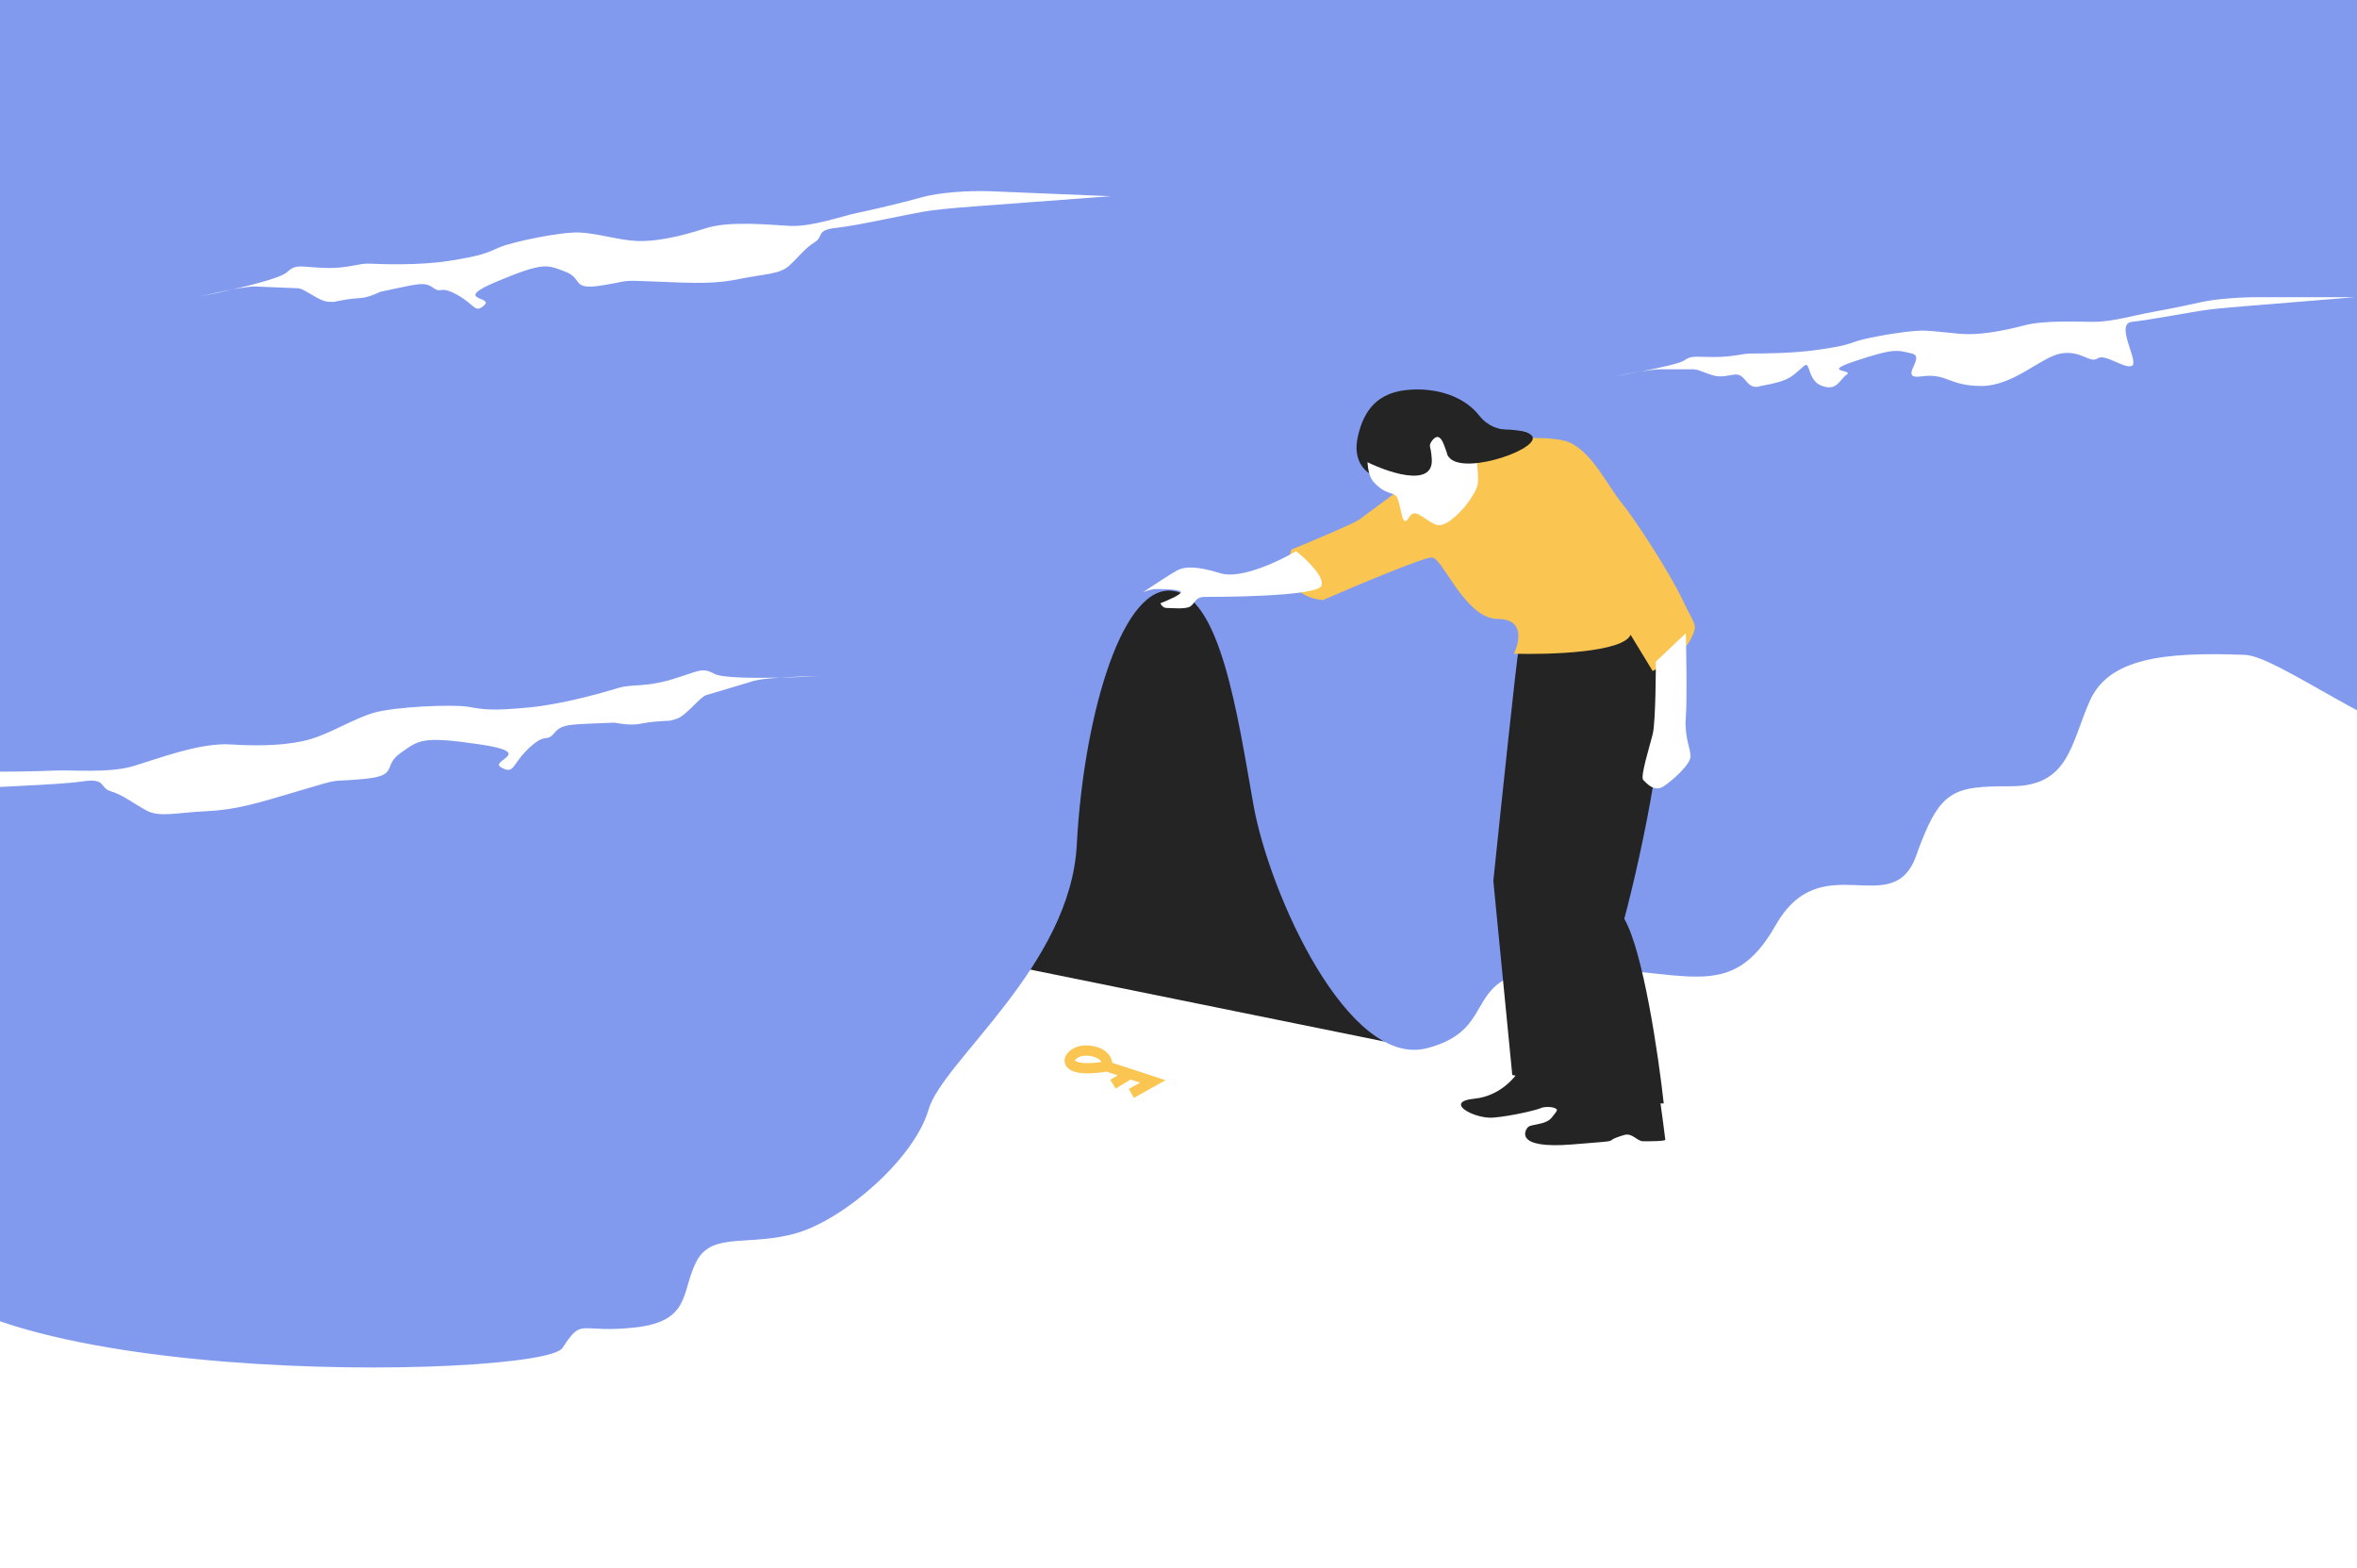 <?xml version="1.0" encoding="UTF-8"?> <svg xmlns="http://www.w3.org/2000/svg" width="460" height="306" viewBox="0 0 460 306" fill="none"><rect x="0" y="0" width="460" height="306" fill="#808080" stroke="none"/> <g clip-path="url(#clip0_7904_3114)"> <rect width="460" height="306" fill="white"></rect> <path d="M191.68 187.309L270.508 203.32L269.584 163.906L240.947 110.02L221.548 107.249L198.762 114.331L191.68 187.309Z" fill="#242424"></path> <path d="M109.77 263.057C105.767 269.216 -17.5 271.579 -20.5 240.579V-18H515.76V103.903C515.76 188.848 450.924 128.287 438.115 127.794C422.103 127.178 411.534 128.495 407.839 136.809C404.144 145.123 403.836 153.437 392.443 153.437C381.05 153.437 378.586 154.053 373.967 166.986C369.348 179.918 355.492 164.83 346.562 180.534C337.633 196.238 329.011 188.848 306.224 188.848C283.438 188.848 293.908 200.549 278.511 204.552C263.115 208.555 247.719 174.376 244.64 157.132C241.561 139.888 238.174 115.563 228.32 115.255C218.467 114.947 211.384 141.12 210.153 164.83C208.921 188.54 183.979 207.016 181.208 216.561C178.437 226.107 164.888 237.808 155.651 240.579C146.413 243.35 139.023 240.271 135.944 246.122C132.864 251.972 135.02 257.823 123.935 259.055C112.849 260.286 113.773 256.899 109.77 263.057Z" fill="#829AEE"></path> <path d="M287.75 214.405C292.677 213.913 295.756 210.3 296.68 208.555C300.99 207.015 309.92 203.998 311.152 204.244C312.383 204.49 320.081 210.3 323.776 213.174C324.187 216.15 325.008 222.165 325.008 222.411C325.008 222.719 321.929 222.719 320.697 222.719C319.466 222.719 318.593 221.02 317.002 221.488C311.767 223.028 318.234 222.411 306.841 223.335C295.448 224.259 297.603 220.564 298.219 219.948C298.835 219.332 301.668 219.563 302.838 218.1C304.069 216.561 304.069 216.561 303.454 216.253C302.838 215.945 301.298 215.945 300.682 216.253C300.066 216.561 295.14 217.793 291.445 218.1C287.75 218.408 281.591 215.021 287.75 214.405Z" fill="#242424"></path> <path d="M291.445 171.912C292.985 157.029 296.126 127.202 296.372 126.956L320.082 120.181L324.085 126.956C326.548 138.287 320.39 166.575 317.003 179.302C320.698 185.707 323.674 205.989 324.701 215.329H308.073L307.149 211.942L295.14 209.787L291.445 171.912Z" fill="#242424"></path> <path d="M264.962 85.386C263.977 90.067 266.604 92.263 268.041 92.776C268.246 92.263 269.211 91.545 271.428 92.776C274.2 94.316 276.971 90.621 281.59 90.621C286.209 90.621 287.44 92.16 290.827 94.316C294.215 96.471 289.596 91.237 293.599 90.621C297.602 90.005 300.065 86.31 298.526 84.77C296.986 83.231 292.059 85.386 288.672 81.075C285.285 76.764 279.126 75.533 274.2 76.149C269.273 76.764 266.194 79.536 264.962 85.386Z" fill="#242424"></path> <path d="M265.269 101.398C266.255 100.659 271.222 96.984 273.583 95.24L289.287 86.002C292.982 85.591 301.358 85.016 305.299 86.002C310.226 87.234 313.613 94.624 316.384 98.011C319.156 101.398 325.93 111.867 328.393 117.102C330.857 122.337 331.473 121.721 329.933 124.8C328.701 127.263 324.493 129.932 322.543 130.958L318.232 123.876C316.754 127.325 302.425 127.777 295.446 127.571C296.575 125.313 297.54 120.797 292.366 120.797C285.9 120.797 281.589 108.788 279.434 108.788C277.709 108.788 264.551 114.331 258.187 117.102C250.797 116.363 251.002 110.225 252.029 107.248C256.031 105.606 264.284 102.137 265.269 101.398Z" fill="#FAC551"></path> <path d="M272.663 97.087C272.047 95.856 270.508 96.779 268.044 94.008C267.277 93.145 266.952 91.663 266.883 90.005C267.578 89.594 269.153 88.896 269.892 89.389C270.815 90.005 272.971 90.313 273.587 90.929C274.203 91.544 278.206 90.621 278.821 90.005C279.437 89.389 278.206 87.234 279.745 85.694C281.285 84.154 281.901 87.234 282.517 88.773C283.009 90.005 284.98 88.465 285.904 87.542L288.059 88.465C288.264 90.005 288.613 93.392 288.367 94.624C288.059 96.163 285.904 98.935 285.288 99.55C284.672 100.166 281.901 103.246 280.053 102.322C278.206 101.398 276.974 100.166 276.05 100.166C275.126 100.166 274.818 101.706 274.203 101.706C273.587 101.706 273.279 98.319 272.663 97.087Z" fill="white"></path> <path d="M279.435 89.697C279.682 95.363 270.3 92.058 265.887 89.697L274.816 82.615C276.048 82.615 279.189 84.031 279.435 89.697Z" fill="#242424"></path> <path d="M282.516 88.773C284.363 93.084 299.633 88.096 299.14 85.386C298.647 82.677 281.284 83.23 282.516 88.773Z" fill="#242424"></path> <path d="M238.174 111.868C242.116 113.099 249.67 109.507 252.954 107.557C254.905 109.096 258.62 112.607 257.881 114.331C256.957 116.486 236.942 116.486 235.095 116.486C233.247 116.486 233.247 117.718 232.324 118.334C231.4 118.95 228.629 118.642 227.705 118.642C226.966 118.642 226.576 118.026 226.473 117.718C227.807 117.205 230.476 116.055 230.476 115.563C230.476 114.947 226.473 114.947 225.549 114.947C224.81 114.947 223.599 115.357 223.086 115.563C224.933 114.331 228.875 111.744 229.86 111.252C231.092 110.636 233.247 110.328 238.174 111.868Z" fill="white"></path> <path d="M322.545 143.276C323.161 140.812 323.161 129.419 323.161 129.111L329.011 123.569C329.114 127.674 329.257 136.686 329.011 139.888C328.703 143.891 329.935 146.047 329.935 147.587C329.935 149.126 326.548 152.205 324.7 153.437C322.853 154.669 321.313 152.821 320.697 152.205C320.081 151.589 321.929 145.739 322.545 143.276Z" fill="white"></path> <path d="M39.009 57.855C40.586 57.474 43.194 56.886 45.521 56.456C50.14 55.383 54.961 54.074 55.94 53.173C57.804 51.457 58.376 52.078 63.151 52.275C67.925 52.472 69.764 51.353 72.151 51.452C74.538 51.55 81.699 51.846 87.716 50.898C93.733 49.95 94.951 49.403 97.388 48.308C99.824 47.213 109.471 45.22 113.051 45.368C116.632 45.516 120.76 46.882 124.341 47.029C127.921 47.177 132.745 46.181 137.593 44.587C142.441 42.994 150.174 43.911 154.351 44.084C158.529 44.256 164.595 42.115 167.007 41.617C169.418 41.119 176.057 39.599 179.687 38.553C183.316 37.508 189.309 37.157 193.486 37.33L206.018 37.847L216.76 38.29L190.976 40.215C189.177 40.34 184.859 40.68 181.975 41.039C178.37 41.488 167.505 44.029 163.303 44.453C159.101 44.877 160.842 46.145 159.002 47.264C157.163 48.384 155.896 50.125 154.031 51.841C152.167 53.558 149.183 53.435 144.36 54.431C139.539 55.428 135.96 55.28 128.212 54.96L128.198 54.96C120.44 54.64 123.424 54.763 117.407 55.71C111.39 56.658 113.876 54.369 110.344 53.028C106.813 51.686 106.241 51.065 97.117 54.873C87.993 58.681 96.397 57.832 94.533 59.548C92.669 61.265 92.743 59.474 89.236 57.536C85.729 55.598 86.252 57.413 84.511 56.146C82.77 54.878 81.552 55.426 74.317 56.921C70.662 58.563 70.687 57.966 67.678 58.44C64.67 58.914 65.863 58.963 64.073 58.889C62.283 58.815 59.398 56.305 58.204 56.256L49.849 55.911C49.008 55.876 47.352 56.117 45.521 56.456C43.1 57.017 40.736 57.515 39.009 57.855Z" fill="white"></path> <path d="M159.925 131.945C158.039 131.968 154.931 132.054 152.185 132.237C146.672 132.353 140.863 132.261 139.502 131.527C136.909 130.128 136.442 130.991 131.119 132.583C125.795 134.174 123.401 133.441 120.739 134.236C118.077 135.032 110.092 137.42 103.039 138.078C95.987 138.736 94.457 138.469 91.397 137.933C88.338 137.398 76.895 137.92 72.902 139.113C68.909 140.307 64.649 143.03 60.656 144.224C56.664 145.418 50.942 145.678 45.022 145.273C39.101 144.868 30.649 148.12 25.991 149.513C21.333 150.905 13.883 150.233 11.022 150.363C8.161 150.494 0.245 150.685 -4.146 150.548C-8.537 150.411 -15.39 151.735 -20.048 153.127L-34.023 157.305L-46.001 160.886L-16.392 155.659C-14.329 155.284 -9.365 154.428 -6.012 154.006C-1.82 153.478 11.152 153.224 16.009 152.497C20.867 151.77 19.268 153.697 21.662 154.431C24.057 155.166 25.984 156.764 28.578 158.164C31.171 159.563 34.498 158.568 40.22 158.308C45.938 158.048 49.929 156.855 58.569 154.272L58.584 154.267C67.235 151.681 63.908 152.676 70.961 152.018C78.013 151.36 74.555 149.493 78.15 146.969C81.745 144.444 82.212 143.58 93.586 145.254C104.96 146.928 95.246 148.382 97.839 149.781C100.432 151.181 99.835 149.184 103.231 145.994C106.627 142.804 106.559 145 108.157 143.072C109.756 141.144 111.285 141.412 119.868 141.021C124.457 141.824 124.258 141.158 127.784 140.829C131.311 140.5 129.98 140.898 131.976 140.301C133.972 139.704 136.504 136.047 137.835 135.65L147.151 132.864C148.089 132.584 150.025 132.38 152.185 132.237C155.074 132.176 157.881 132.058 159.925 131.945Z" fill="white"></path> <path d="M315 73.446C316.275 73.19 318.386 72.79 320.272 72.488C324.009 71.763 327.904 70.897 328.673 70.357C330.138 69.327 330.626 69.67 334.532 69.67C338.439 69.67 339.904 68.984 341.857 68.984C343.81 68.984 349.67 68.984 354.553 68.297C359.436 67.611 360.413 67.267 362.366 66.581C364.32 65.894 372.132 64.522 375.062 64.522C377.992 64.522 381.41 65.208 384.34 65.208C387.27 65.208 391.177 64.522 395.083 63.492C398.99 62.462 405.338 62.805 408.756 62.805C412.174 62.805 417.057 61.432 419.01 61.089C420.964 60.746 426.335 59.716 429.265 59.03C432.195 58.343 437.078 58 440.496 58H450.751H459.54L438.543 59.716C437.078 59.831 433.562 60.128 431.218 60.403C428.288 60.746 419.499 62.462 416.081 62.805C412.662 63.149 417.546 70.7 416.081 71.386C414.616 72.073 410.834 68.916 409.369 69.945C407.904 70.975 406.109 68.297 402.202 68.984C398.296 69.671 393.021 75.321 386.673 75.321C380.325 75.321 379.945 72.759 375.062 73.446C370.179 74.132 376.039 69.67 373.109 68.984C370.179 68.297 369.691 67.954 362.366 70.357C355.042 72.76 361.878 72.073 360.413 73.103C358.948 74.132 358.545 76.351 355.615 75.321C352.685 74.291 353.354 70.35 352.112 71.386C349.642 73.446 349.529 74.291 343.669 75.321C340.739 76.351 340.881 72.759 338.439 73.103C335.997 73.446 336.974 73.446 335.509 73.446C334.044 73.446 331.603 72.073 330.626 72.073H323.79C323.101 72.073 321.756 72.25 320.272 72.488C318.314 72.868 316.399 73.21 315 73.446Z" fill="white"></path> <path d="M216.04 208.106C216.338 206.477 214.702 205.011 211.84 205.011C208.264 205.011 205.868 209.789 216.04 208.106ZM216.04 208.106L220.51 209.572M220.8 213.373L224.981 211.038L220.51 209.572M220.51 209.572L217.216 211.581" stroke="#FAC551" stroke-width="2"></path> </g> <defs> <clipPath id="clip0_7904_3114"> <rect width="460" height="306" fill="white"></rect> </clipPath> </defs> </svg> 